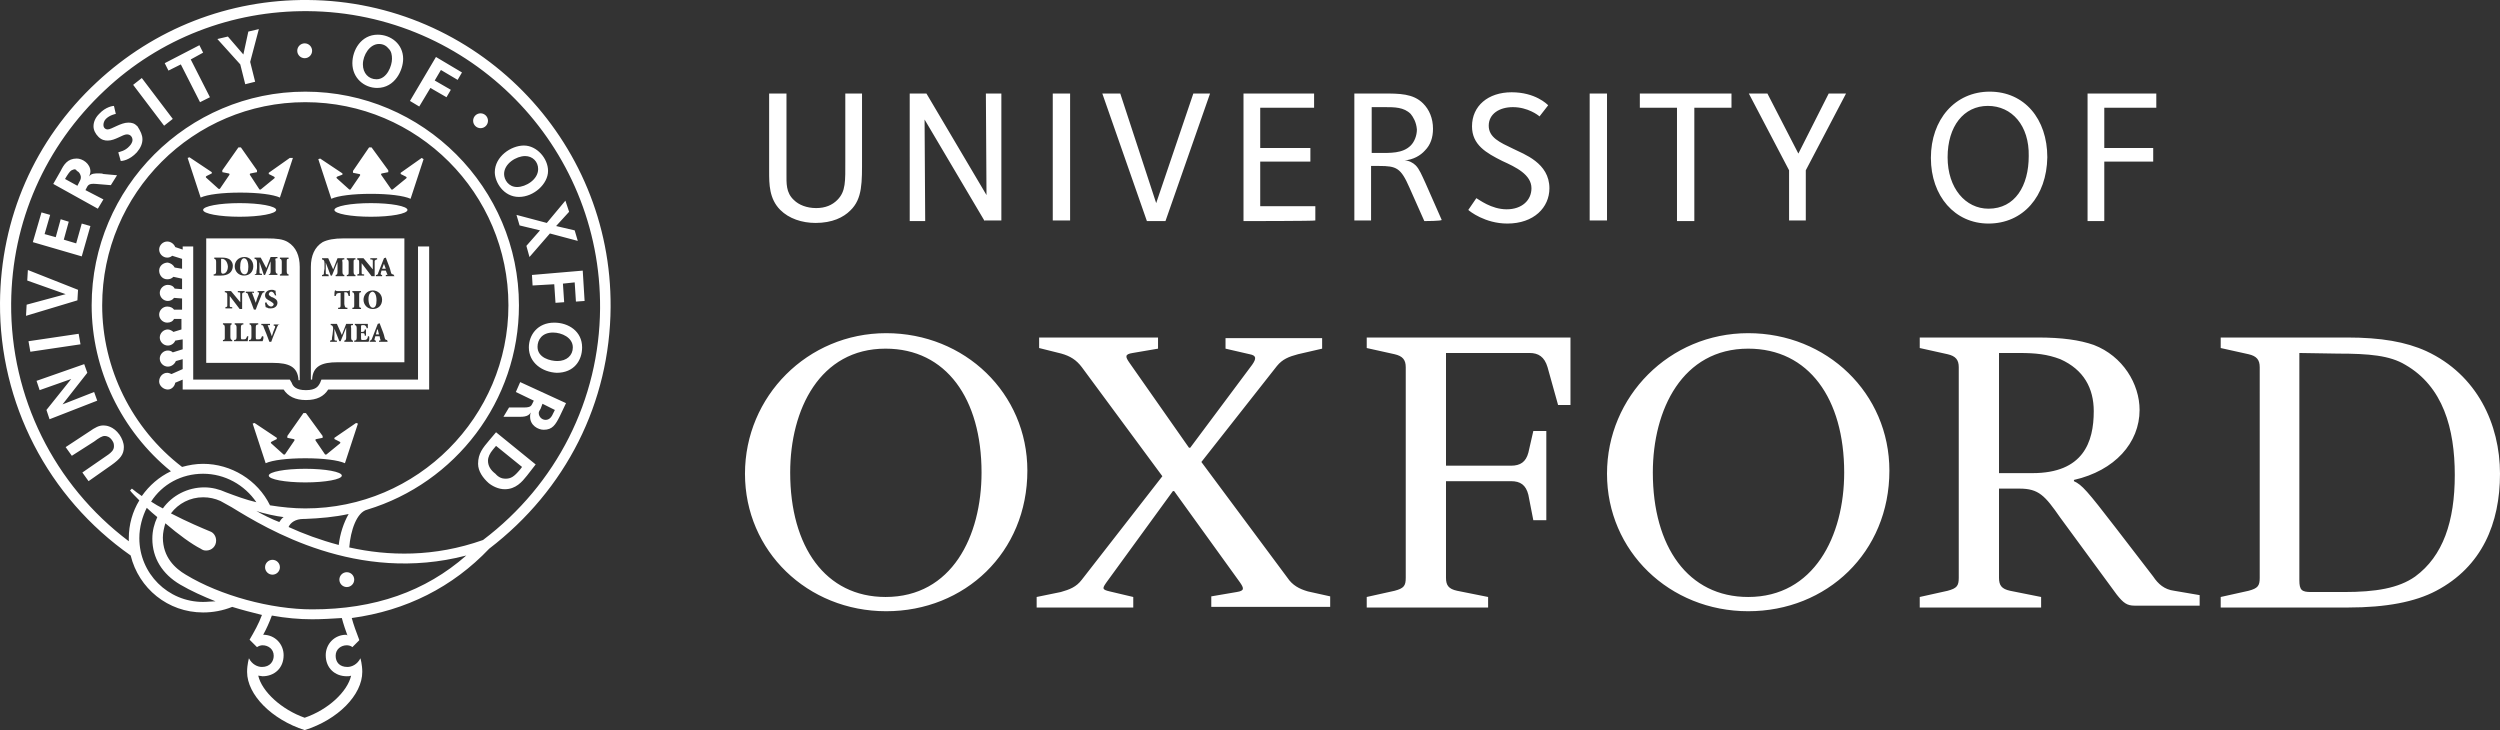<?xml version="1.0" encoding="UTF-8"?><svg id="a" xmlns="http://www.w3.org/2000/svg" viewBox="0 0 403.7 117.9"><rect x="0" y="0" width="403.7" height="117.9" fill="#333333" stroke="none"/><path d="M137.3,34c-1.1,1.1-2.9,2-5.6,2-2.2,0-4.3-.7-5.7-2.1-1.8-1.8-1.8-4.2-1.8-6.2V15.1h2.8v12.9c0,1.6-.1,3.1,1.2,4.3,.8,.8,2.1,1.3,3.6,1.3s2.6-.5,3.4-1.3c1.4-1.4,1.3-3,1.3-6.4V15.1h2.7v10.4c0,3.9,.1,6.6-1.9,8.5Zm21.7,1.7l-9.7-16.4,.1,16.4h-2.5V15.1h2.7l9.7,16.4-.1-16.4h2.5v20.5h-2.7v.1Zm11,0V15.1h2.8v20.5h-2.8v.1Zm18.2,0h-3l-7.2-20.6h2.9l5.8,17.7,6-17.7h2.7l-7.2,20.6Zm12.6,0V15.1h11.4v2.3h-8.7v6.5h8.1v2.2h-8.1v7.2h8.9v2.3c0,.1-11.6,.1-11.6,.1Zm29.2,0l-2.4-5.4c-1.4-3.2-2.1-3.5-4.9-3.5h-1.3v8.8h-2.7V15.1h4.6c2.7,0,4.9,0,6.5,1.6,1,1,1.6,2.4,1.6,4.1,0,1.4-.4,2.6-1.3,3.5-.7,.8-1.9,1.5-3.3,1.6,.7,0,1.4,.4,1.8,.8,.6,.6,1,1.6,1.6,2.9l2.6,5.9c.1,.2-2.8,.2-2.8,.2Zm-2.2-17.3c-1.1-1.1-2.6-1.1-4.2-1.1h-2.1v7.4h1c2,0,4,.1,5.3-1.2,.6-.6,1-1.6,1-2.6-.1-1.2-.6-2-1-2.5Zm15.6,17.7c-3.6,0-6.1-2-6.3-2.2l1.3-1.9c.4,.2,2.4,1.8,4.9,1.8s4-1.5,4-3.4c0-2.2-2.5-3.4-4.7-4.4-2.6-1.3-4.9-2.6-4.9-5.6,0-3.3,2.6-5.5,6.4-5.5s5.7,1.9,5.9,2.1l-1.4,1.8c-.2-.2-1.9-1.5-4.3-1.5-2.2,0-3.9,1.1-3.9,3s1.8,2.7,3.9,3.7c1.8,.9,5.9,2.3,5.9,6.4,0,3.1-2.5,5.7-6.8,5.7Zm13.3-.4V15.1h2.8v20.5h-2.8v.1Zm16.9-18.3v18.3h-2.8V17.4h-6v-2.3h14.8v2.3h-6Zm18,10.1v8.1h-2.7v-8.1l-6.5-12.4h3l5,9.7,4.9-9.7h2.8l-6.5,12.4Zm29.5,8.6c-5.4,0-9.3-4.4-9.3-10.6s3.9-10.7,9.5-10.7,9.3,4.4,9.3,10.6c-.1,6.3-3.9,10.7-9.5,10.7Zm-.1-19c-3.9,0-6.5,3.3-6.5,8.3s2.9,8.3,6.6,8.3c4.3,0,6.5-3.7,6.5-8.5,.1-4.9-2.7-8.1-6.6-8.1Zm18.8,.3v6.5h7.9v2.2h-7.9v9.6h-2.7V15.1h11.1v2.3h-8.4Zm-173.9,58.6c0,13.2-10.1,22.7-22.8,22.7s-22.8-9.7-22.8-22.2,10.1-22.7,22.8-22.7,22.8,9.7,22.8,22.2h0Zm-7.4,.3c0-11.9-5.7-20-15.5-20-10.6,0-15.4,9.8-15.4,20,0,12,5.7,20.1,15.4,20.1,10.7,0,15.5-9.8,15.5-20.1h0Zm146.6-.3c0,13.2-10.1,22.7-22.8,22.7s-22.8-9.7-22.8-22.2,10.1-22.7,22.8-22.7,22.8,9.7,22.8,22.2h0Zm-7.3,.3c0-11.9-5.7-20-15.5-20-10.6,0-15.4,9.8-15.4,20,0,12,5.7,20.1,15.4,20.1,10.6,0,15.5-9.8,15.5-20.1h0Zm25,.1h5.4c8.2,0,9.9-5,9.9-10,0-3.7-1.6-6.7-5.4-8.4-2.1-.8-4-1-6.6-1h-3.3v19.4h0Zm9.9,7.2c-2.5-3.6-3.5-4.7-6.6-4.7h-3.3v14.4c0,1.2,.4,1.8,1.8,2.1l5,1v1.7h-19.6v-1.7l4.5-1c1.5-.4,1.8-.8,1.8-2.1V59.3c0-1.2-.5-1.8-1.8-2.1l-4.5-1v-1.7h19c4,0,6.8,.4,9.1,1.2,4.7,1.8,7.4,6.3,7.4,10.5,0,5.3-4,9.8-10.6,11.3v.2c1.3,.6,2.1,1.5,6.8,7.6l6,7.8c.8,1.2,1.8,2.1,3.4,2.3l4.1,.7v1.7h-10.5c-1.2,0-1.8-.4-2.9-1.8l-9.1-12.4h0Zm-85.1-14h2.1v14.4h-2.1l-.8-4.1c-.4-1.6-1.3-2.2-2.8-2.2h-10.5v15.6c0,1.2,.4,1.8,1.8,2.1l5,1v1.7h-19.6v-1.7l4.5-1c1.5-.4,1.8-.8,1.8-2.1V59.3c0-1.2-.5-1.8-1.8-2.1l-4.5-1v-1.7h32.9v10.9h-2l-1.7-6.1c-.5-1.7-1.5-2.3-2.9-2.3h-13.5v18.2h10.5c1.5,0,2.4-.6,2.8-2.1l.8-3.5h0Zm111,28.5v-1.7l4.5-1c1.5-.4,1.8-.8,1.8-2.1V59.3c0-1.2-.5-1.8-1.8-2.1l-4.5-1v-1.7h20.4c5.5,0,9.5,.7,12.8,2.2,8.2,3.8,11.9,11.8,11.9,19.8s-2.9,15-10.3,18.9c-3.4,1.8-8.1,2.7-14.2,2.7h-20.6Zm12.7-41.1v36.7c0,1.6,.4,1.9,1.9,1.9h5.3c5.1,0,8.8-.6,11.5-2.5,4.5-3.3,6.4-8.9,6.4-16.4s-1.9-14.3-8-17.8c-2.5-1.5-5.8-1.8-10.9-1.8l-6.2-.1h0Zm-188.3,39.4v1.7h-15.6v-1.7l3.9-.8c1.4-.4,2.5-.8,3.4-2l13-16.7-13-17.6c-.9-1.2-1.9-1.8-3.3-2.2l-3.6-.9v-1.7h19.2v1.8l-4.1,.7c-1.3,.2-1.2,.6-.5,1.6l9.6,13.7h.2l10-13.4c.7-1,.7-1.5-.4-1.7l-3.9-.9v-1.7h15.6v1.7l-3.9,.9c-1.5,.4-2.5,.8-3.4,1.9l-12.2,15.5,13.9,18.7c.8,1.2,1.9,1.8,3.3,2.2l3.6,.8v1.7h-19.2v-1.7l4.1-.7c1.3-.2,1.2-.6,.5-1.6l-10.6-14.7h-.2l-10.7,14.7c-.7,1-.8,1.2,.5,1.5l3.8,.9h0ZM67.5,39.8v21.5h-15.6l-.2,.5c-.3,.6-.7,1.2-2.3,1.2s-2.1-.6-2.3-1.2l-.3-.5h-15.6v-21.5h-1.7v.5l-1.2-.4c-.2-.5-.7-.9-1.3-.9-.7,0-1.3,.6-1.3,1.3s.6,1.3,1.3,1.3c.3,0,.6-.1,.8-.3l1.6,.5v1.6l-1.2-.2c-.2-.4-.6-.7-1.1-.8-.7,0-1.4,.5-1.4,1.3,0,.7,.5,1.4,1.3,1.4,.4,0,.7-.1,1-.4l1.4,.3v1.7l-1.2-.1c-.2-.4-.6-.6-1.1-.6-.7,0-1.3,.6-1.3,1.3s.6,1.3,1.3,1.3c.4,0,.8-.2,1-.5l1.3,.1v1.8h-1.3c-.2-.3-.6-.5-1.1-.5-.7,0-1.3,.6-1.3,1.3s.6,1.3,1.3,1.3c.5,0,.9-.2,1.1-.6h1.2v1.7l-1.3,.4c-.2-.2-.6-.4-.9-.4-.7,0-1.3,.6-1.3,1.3s.6,1.3,1.3,1.3c.5,0,1-.3,1.2-.8l1.2-.2v1.6l-1.6,.5c-.2-.2-.5-.3-.8-.3-.7,0-1.3,.6-1.3,1.3s.6,1.3,1.3,1.3c.6,0,1.1-.4,1.3-.9l1.1-.3v1.6l-1.8,.8c-.2-.1-.5-.2-.7-.2-.7,0-1.3,.6-1.3,1.4,0,.7,.7,1.3,1.4,1.3,.6,0,1.1-.5,1.2-1.1l1.2-.5v1.6h16.3c.7,1.1,1.9,1.7,3.6,1.7,1.8,0,2.9-.6,3.6-1.7h16.3v-23.1h-1.8Zm-28.8-7c3.26,0,5.9,.49,5.9,1.1s-2.64,1.1-5.9,1.1-5.9-.49-5.9-1.1,2.64-1.1,5.9-1.1Zm8.1-7.3l-3.4,2.4v.2l.8,.4c.2,.1,.2,.2,.1,.3l-2.2,1.8h-.2l-1.5-2.3c-.1-.1-.1-.3,.1-.3l1-.2v-.3l-2.6-3.7h-.4l-2.6,3.7v.3l1,.2c.2,0,.2,.2,.1,.3l-1.5,2.2h-.2l-2-1.8c-.1-.1-.1-.2,.1-.3l.8-.4v-.2l-3.6-2.4-.3,.1,2.1,6.4c1.1-.5,3.5-.8,6.4-.8s5.3,.3,6.4,.8l2.1-6.4h-.5Zm2.5,50.2c3.26,0,5.9,.49,5.9,1.1s-2.64,1.1-5.9,1.1-5.9-.49-5.9-1.1,2.64-1.1,5.9-1.1Zm8.2-7.4l-3.5,2.4v.2l.8,.4c.2,.1,.2,.2,.1,.3l-2.2,1.8h-.2l-1.5-2.2c-.1-.1-.1-.3,.1-.3l1-.2v-.3l-2.7-3.7h-.4l-2.6,3.7v.3l1,.2c.2,0,.2,.2,.1,.3l-1.5,2.2h-.2l-2-1.8c-.1-.1-.1-.2,.1-.3l.8-.4v-.2l-3.6-2.4-.3,.1,2.1,6.4c1.1-.5,3.5-.8,6.4-.8s5.3,.3,6.4,.8l2.1-6.4-.3-.1Zm2.4-35.5c3.26,0,5.9,.49,5.9,1.1s-2.64,1.1-5.9,1.1-5.9-.49-5.9-1.1,2.64-1.1,5.9-1.1Zm8.2-7.3l-3.4,2.4v.2l.8,.4c.2,.1,.2,.2,.1,.3l-2.2,1.8h-.2l-1.6-2.3c-.1-.1-.1-.3,.1-.3l1-.2v-.3l-2.7-3.7h-.4l-2.6,3.8v.3l1,.2c.2,0,.2,.2,.1,.3l-1.5,2.2h-.2l-2-1.8c-.1-.1-.1-.2,.1-.3l.8-.3v-.2l-3.6-2.4-.3,.1,2.1,6.4c1.1-.5,3.5-.8,6.4-.8s5.3,.3,6.4,.8l2.1-6.4-.3-.2ZM49.2,7c.66,0,1.2,.54,1.2,1.2s-.54,1.2-1.2,1.2-1.2-.54-1.2-1.2,.54-1.2,1.2-1.2Zm28.4,11.3c.66,0,1.2,.54,1.2,1.2s-.54,1.2-1.2,1.2-1.2-.54-1.2-1.2,.54-1.2,1.2-1.2Zm-41.7,23.5h-.2v1.9c0,.4,.1,.5,.3,.5,.4,0,.8-.4,.8-1.2-.1-.9-.6-1.2-.9-1.2Zm3.6,2.5c.4,0,.6-.4,.6-1.2,0-.9-.3-1.4-.7-1.4-.3,0-.6,.4-.6,1.2-.1,.8,.2,1.4,.7,1.4Zm8.9-1.2c0-1.8-.6-3.2-1.9-4-.8-.5-1.9-.6-3.3-.6h-9.9v20.1h10.8c2.5,0,4,.6,4.1,2.8h.2v-18.3Zm-7.3,1.2c.2,0,.3-.1,.3-.2s0-.4,.1-.8v-.9q0-.6-.4-.6v-.2h1l.9,1.7,.7-1.8h1.1v.2c-.3,0-.4,0-.3,.5v1.5q0,.5,.3,.5v.2h-1.4v-.1q.3,0,.3-.5v-1.6h0l-.9,2.2h-.2l-.7-2.1h0v1.7c0,.2,.1,.2,.4,.2v.2h-1.1l-.1-.1h0Zm2.5,4.3h0c-.4-.2-.8-.4-.8-.9s.4-.9,1.1-.9c.1,0,.3,0,.4,.1,.1,0,.2,0,.2,.1,0,.2,0,.4,.1,.7h-.2c-.1-.3-.3-.6-.6-.6-.2,0-.4,.2-.4,.4s.2,.3,.5,.5h.1c.4,.2,.8,.4,.8,.9s-.4,.9-1.1,.9c-.2,0-.4,0-.5-.1-.1,0-.2-.1-.3-.1,0-.2-.1-.4-.1-.7l.2-.1c.1,.3,.4,.7,.8,.7,.2,0,.4-.2,.4-.4-.1-.2-.3-.3-.6-.5Zm-2.9-1.3c.1,.2,.4,1.1,.6,1.6,.1-.4,.4-1.2,.5-1.4q.1-.3-.1-.3h-.1v-.2h1.1v.2c-.3,0-.3,.1-.5,.5,0,.1-.6,1.4-.9,2.3h-.3c-.3-.8-.7-1.9-.9-2.3-.1-.4-.2-.4-.4-.4v-.2h1.3v.2h-.2q-.1-.2-.1,0Zm-1.2-5.8c.8,0,1.4,.6,1.4,1.5s-.6,1.5-1.5,1.5-1.5-.7-1.5-1.5c0-.7,.5-1.5,1.6-1.5Zm-5,3v-.2c.3,0,.4-.1,.4-.5v-1.5q0-.5-.3-.5v-.2h1.3c.5,0,1,.1,1.3,.4,.2,.2,.4,.5,.4,.9,0,1.1-.8,1.6-1.9,1.6h-1.2Zm3,7.9c-.3,0-.3,.1-.3,.5v1.5q0,.5,.3,.5v.2h-1.5v-.2c.3,0,.3-.1,.3-.5v-1.5q0-.5-.3-.5v-.2h1.4v.2h.1Zm0-2.6h-1.1v-.2c.2,0,.3-.1,.3-.2v-1.6c0-.3,0-.4-.1-.5s-.2-.1-.3-.1v-.2h1l1.5,1.8h0v-1.4c0-.2-.1-.2-.4-.2v-.2h1.1v.2c-.2,0-.3,.1-.4,.2v2.5h-.4l-1.6-2.1h0v1.6c0,.2,.1,.2,.4,.2v.2Zm2.5,5.3h-2.2v-.2c.3,0,.4-.1,.4-.5v-1.5q0-.5-.3-.5v-.2h1.4v.2c-.3,0-.4,.1-.4,.5v1.5c0,.2,0,.3,.1,.4h.3c.1,0,.3,0,.4-.1,.1-.1,.1-.2,.2-.4h.2c0,.2-.1,.6-.1,.8Zm2.4,0h-2.2v-.2c.3,0,.4-.1,.4-.5v-1.5q0-.5-.3-.5v-.2h1.4v.2c-.3,0-.4,.1-.4,.5v1.5c0,.2,0,.3,.1,.4h.3c.1,0,.3,0,.4-.1s.1-.2,.2-.4h.2c.1,.2,0,.6-.1,.8Zm2.8-2.7c-.3,0-.3,.1-.5,.5,0,.1-.6,1.4-.9,2.3h-.3c-.3-.8-.7-1.9-.9-2.3-.1-.4-.2-.4-.4-.4v-.2h1.4v.2h-.2c-.2,0-.2,.1-.1,.2,.1,.2,.4,1.1,.6,1.6,.1-.4,.4-1.2,.5-1.4q.1-.3-.1-.3h-.1v-.2h1.1c-.1-.2-.1,0-.1,0Zm1.4-10.6c-.3,0-.3,.1-.3,.5v1.5q0,.5,.3,.5v.2h-1.4v-.2c.3,0,.3-.1,.3-.5v-1.5q0-.5-.3-.5v-.2h1.4v.2Zm15.4,.8l-.3,.8h.6l-.3-.8Zm-2.5,5.7c0,.8,.3,1.4,.7,1.4s.6-.4,.6-1.2c0-.9-.3-1.4-.7-1.4-.3,.1-.6,.4-.6,1.2Zm1.4,4.9l-.2,.8h.5l-.2-.8h-.1Zm-5.5-14.7c-1.4,0-2.5,.2-3.3,.6-1.3,.8-1.9,2.2-1.9,4v18.2h.2c.1-2.2,1.6-2.8,4.1-2.8h10.8v-20h-9.9Zm2.3,3.2h1l1.5,1.8h0v-1.4c0-.2-.1-.2-.4-.2v-.2h1.1v.2c-.2,0-.3,.1-.4,.2v2.5h-.5l-1.6-2.1h0v1.6c0,.2,.1,.2,.4,.2v.2h-1.1v-.2c.2,0,.3-.1,.3-.2v-1.6c0-.3,0-.4-.1-.5s-.2-.1-.3-.1c.1,0,.1-.2,.1-.2Zm4,6.7c0,.9-.6,1.5-1.5,1.5s-1.5-.7-1.5-1.5c0-.7,.5-1.5,1.5-1.5,.8,0,1.5,.6,1.5,1.5Zm-3.4,1.3v.2h-1.4v-.2c.3,0,.3-.1,.3-.5v-1.5q0-.5-.3-.5v-.2h1.4v.2c-.3,0-.3,.1-.3,.5v1.5c0,.4,0,.5,.3,.5Zm-2.3-5.3c.3,0,.3-.1,.3-.5v-1.5q0-.5-.3-.5v-.2h1.4v.2c-.3,0-.3,.1-.3,.5v1.5q0,.5,.3,.5v.2h-1.4v-.2Zm.1,5.3v.2h-1.5v-.2c.4,0,.4-.1,.4-.5v-1.9h-.1c-.3,0-.4,.1-.5,.1-.1,.1-.1,.2-.2,.4h-.2c0-.4,0-.7,.1-.9h.1q.1,.1,.2,.1h1.8q.1,0,.2-.1h.1v.9h-.2c-.1-.3-.1-.4-.2-.5s-.2-.1-.4-.1h-.1v1.9c.1,.5,.1,.6,.5,.6Zm-3-5.1h-1.1v-.2c.2,0,.3-.1,.3-.2s0-.4,.1-.8v-.9q0-.6-.4-.6v-.2h1l.8,1.8,.7-1.8h1.1v.2c-.3,0-.4,0-.3,.5v1.5q0,.5,.3,.5v.2h-1.4v-.2q.3,0,.3-.5v-1.6h0l-.9,2.2h-.2l-.8-2.1h0v1.7c0,.2,.1,.2,.4,.2l.1,.3h0Zm3.9,10.6h-1.4v-.2q.3,0,.3-.5v-1.6h0l-.9,2.2h-.2l-.8-2h0v1.7c0,.2,.1,.2,.4,.2v.2h-1.1v-.2c.2,0,.3-.1,.3-.2s0-.4,.1-.8l.1-.9q0-.6-.4-.6v-.2h1l.8,1.8,.7-1.8h1.1v.2c-.3,0-.4,0-.3,.5v1.5q0,.5,.3,.5v.2h0Zm2.5,0h-2.3v-.2c.3,0,.4-.1,.4-.5v-1.5q0-.5-.3-.5v-.2h2.1v.7h-.2c0-.2-.1-.3-.2-.4s-.2-.1-.4-.1h-.1q-.2,0-.2,.2v.9h.2q.4,0,.4-.4h.2v1h-.2c0-.4-.1-.4-.4-.4h-.2v.7c0,.2,0,.3,.1,.4h.3c.2,0,.4,0,.5-.1s.2-.2,.2-.5h.2c.1,.3,0,.8-.1,.9Zm3.1,0h-1.4v-.2h.1c.2,0,.2-.1,.1-.2l-.1-.5h-.7l-.1,.4q-.1,.2,.1,.3h.1v.2h-1v-.2c.2,0,.3-.1,.4-.4l.9-2.3,.3-.1,.3,.8c.2,.5,.4,1,.5,1.5,.1,.4,.2,.4,.4,.4l.1,.3h0Zm1.1-10.6h-1.4v-.2h.1c.2,0,.2-.1,.1-.2l-.2-.5h-.7l-.1,.4q-.1,.2,.1,.3h.1v.2h-1v-.2c.2,0,.3,0,.4-.4l.9-2.3,.3-.1,.3,.8c.2,.5,.4,1,.5,1.5,.1,.4,.2,.4,.4,.4l.2,.3h0Zm-19.7,45.8c.66,0,1.2,.54,1.2,1.2s-.54,1.2-1.2,1.2-1.2-.54-1.2-1.2,.54-1.2,1.2-1.2Zm12,2c.66,0,1.2,.54,1.2,1.2s-.54,1.2-1.2,1.2-1.2-.54-1.2-1.2,.54-1.2,1.2-1.2ZM11.3,27.2h0ZM58.6,13.9h0Zm2.3-8h0Zm19.1,23.4h0Zm13.3,26.4h0Zm-4.1,12h0Zm-72.5,1c.4,0,1.6,.1,2.6,1.5,.4,.6,.7,1.3,.7,2,0,1.2-.6,1.9-2,2.9l-3.7,2.6-1-1.4,4.2-2.9c.4-.3,.9-.7,.9-1.3,0-.3,0-.6-.3-1-.4-.6-.9-.7-1.2-.7-.4,0-.9,.3-1.7,.9l-3.6,2.3-1-1.4,3.8-2.5c1-.7,1.6-1,2.3-1Zm-6.6-3.4l5.1-2,.5,1.4-7.7,3-.5-1.5,4-5-5.1,1.8-.5-1.5,7.7-2.7,.5,1.4-4,5.1Zm-5.5-10.2l8.1-1.2,.3,1.7-8.1,1.2-.3-1.7Zm7.9-6.6l-8.3,2.5,.1-1.8,6.3-1.7-6.2-2.2,.1-1.7,8.1,3.2-.1,1.7Zm-7.2-9.4l1.4-4.8,1.4,.4-.9,3.1,1.8,.5,.8-2.9,1.3,.4-.8,2.9,2,.6,.9-3.2,1.4,.4-1.4,4.9-7.9-2.3Zm12.6-9.2l-2.4-.2c-1.2-.1-1.3,.2-1.6,.8l-.1,.2,2.9,1.5-.9,1.5-7.2-4,1.2-2.1c.5-1,1.1-2,2.6-2,.9,0,2.2,.8,2.2,2.1,0,.2-.1,.5-.2,.8,.3-.5,.9-.5,1.5-.5,.3,0,.6,0,.8,.1l2.2,.2-1,1.6Zm-6.1-2.5c-.4,.1-.6,.4-1,1l-.3,.5,2,1.1,.3-.6c.3-.5,.3-.8,.2-1.1s-.3-.6-.6-.7c-.1-.3-.4-.3-.6-.2Zm9.7-13.7l1.4-1.1,5,6.6-1.4,1.1-5-6.6Zm9.3-4.1l3.1,6.1-1.6,.8-3.1-6.1-2,1-.6-1.2,5.6-2.9,.6,1.2-2,1.1Zm9.6,.4l.8,3.2-1.6,.4-.8-3.2-3.7-4.1,1.7-.4,2.5,2.9,.8-3.7,1.7-.4-1.4,5.3Zm29.8,3l2.6,1.5-.7,1.2-2.6-1.5-1.8,3-1.5-.9,4.2-7.1,4.2,2.5-.7,1.2-2.7-1.6-1,1.7Zm14.8,26.7l2.2-2.5-3.3-.8-.5-1.7,4.9,1.3,3-3.6,.6,1.8-2.1,2.3,3,.7,.5,1.7-4.5-1.2-3.3,3.8-.5-1.8h0Zm7.8,5.9l-1.9,.2,.2,3-1.4,.1-.2-3-3.5,.2-.1-1.7,8.2-.7,.3,4.9-1.4,.1-.2-3.1h0Zm5.8,4C98.8,22.5,76.9,.2,49.7,0,37-.1,24.9,4.6,15.6,13.3,5.6,22.6,.1,35.2,0,48.9c-.1,16.2,7.7,31.4,21.1,40.8,1.3,5.3,6,9.2,11.7,9.2,1.6,0,3.2-.3,4.7-.9,1.6,.5,3.2,.9,4.8,1.3-.5,1.4-1.3,2.8-2,4l1.2,1.2c.3-.2,.6-.3,.9-.3,.9,0,1.8,.6,1.8,1.7,0,.9-.6,1.8-1.9,1.8-.7,0-1.6-.4-2.1-1.4,0,0-.3,1-.3,2.2,0,3.7,4,7.7,9.3,9.4,5.4-1.7,9.3-5.7,9.3-9.4,0-1.2-.3-2.2-.3-2.2-.5,1-1.4,1.4-2.1,1.4-1.3,0-1.9-.8-1.9-1.8,0-1.1,.9-1.7,1.8-1.7,.3,0,.7,.1,.9,.3l1.1-1.1h0v-.1h0c-.5-1.3-.9-2.4-1.2-3.5,8.8-1.2,16.3-5,22.2-11.2h0c12.4-9.5,19.5-23.6,19.6-39ZM32.8,97.2c-5.7,0-10.3-4.6-10.3-10.3,0-1.8,.5-3.5,1.2-4.9,.5,.5,1.1,1,1.7,1.5-.5,1.1-.8,2.2-.8,3.5,0,3.1,1.6,5.7,4.5,7.4,1.7,1,3.7,1.9,5.7,2.7-.6,0-1.3,.1-2,.1Zm16.5-15.1c-1.9,0-3.8-.2-5.7-.5-2-4.1-6.3-6.7-10.8-6.7-1.2,0-2.3,.2-3.4,.5-8.1-6.2-12.9-15.9-12.9-26.1,0-18.1,14.7-32.8,32.8-32.8s32.8,14.7,32.8,32.8c0,18-14.7,32.8-32.8,32.8Zm7,.9c-.8,1.4-1.4,3.2-1.6,5-3-.8-5.7-1.8-8.1-2.9,.3-.7,1.1-1.3,2.4-1.3h.2c2.5-.1,4.8-.3,7.1-.8Zm-10.5,.5c-.3,.2-.5,.5-.7,.8-1.1-.4-3.1-1.4-3.7-1.8,1,.4,3.4,.9,4.4,1Zm-13-7c3.5,0,6.7,1.8,8.6,4.6-1.7-.4-3.3-1-4.9-1.6h0c-1.1-.5-2.3-.8-3.5-.8-2.7,0-5.2,1.3-6.7,3.4-.6-.3-1.3-.7-1.9-1.1,1.8-2.8,4.9-4.5,8.4-4.5Zm23.1,26c-1.9,0-3.3,1.5-3.3,3.3,0,2.1,1.5,3.4,3.4,3.4,.2,0,.5,0,.7-.1-.6,2.6-3.7,5.5-7.5,6.8-3.7-1.3-6.9-4.2-7.5-6.8,.2,0,.5,.1,.7,.1,1.9,0,3.4-1.3,3.4-3.4,0-1.8-1.4-3.3-3.3-3.3,.5-.9,1-2,1.4-3.1,2.2,.4,4.4,.6,6.5,.6,1.6,0,3.2-.1,4.8-.2,.2,.8,.7,2.3,.9,2.8-.1,0-.1-.1-.2-.1Zm-5.5-4.1c-6.6,0-14.8-2.2-20.4-5.6-1.7-1-3.7-2.8-3.7-6,0-.8,.2-1.6,.4-2.3,2.1,1.8,4.3,3.4,5.7,4.1,.3,.2,.5,.3,.9,.3,.9,0,1.6-.7,1.6-1.6,0-.7-.4-1.3-1-1.5-1.2-.5-3.6-1.5-6.3-2.9,1.2-1.6,3.1-2.6,5.2-2.6,1,0,1.9,.2,2.8,.6l1.8,1c5.7,3.5,20.3,12.4,37.9,7.8-6.6,5.8-14.8,8.7-24.9,8.7Zm27.6-11.2c-7.9,2.8-15.3,2.6-21.6,1.2,.2-2.7,1.2-5.7,2.9-6.1,14.2-4.3,24.5-17.5,24.5-33,0-19-15.5-34.5-34.5-34.5S14.8,30.3,14.8,49.3c0,10.4,4.8,20.3,12.8,26.8-1.9,.9-3.5,2.3-4.7,4-.6-.4-1.1-.8-1.6-1.2l-.3,.3c.3,.4,.9,1,1.5,1.6-1.1,1.8-1.7,3.9-1.7,6.1v.5C8.7,78.3,1.7,64.1,1.8,49c.1-13.2,5.5-25.4,15.1-34.4C25.8,6.2,37.5,1.7,49.7,1.8c26.2,.2,47.4,21.7,47.2,48-.1,14.7-7,28.4-18.9,37.4ZM23,22.5c0,.7-.3,1.4-.9,2.1-1.2,1.3-2.4,1.4-2.6,1.4l-.4-1.4c.2-.1,1.1-.2,1.8-1,.3-.3,.5-.7,.5-1s-.2-.9-.9-.9-1.9,1-3.1,1c-.5,0-1-.1-1.5-.6s-.8-1.1-.8-1.7c0-.7,.3-1.4,.9-2,1.1-1.2,2.3-1.3,2.4-1.3l.3,1.3c-.1,0-1,.2-1.6,.8-.3,.3-.4,.7-.4,1s.2,.7,.7,.7c.6,0,2.1-1.1,3.3-1.1,.6,0,1,.1,1.5,.6,.5,.8,.8,1.4,.8,2.1ZM60.9,14.2c-2.1,0-4-1.6-4-4,0-2.1,1.4-4.6,4.1-4.6,2.1,0,4.1,1.5,4.1,3.9,0,1.8-1.3,4.7-4.2,4.7Zm2.4-4.7c0-.6-.1-1.2-.5-1.6-.4-.5-.9-.8-1.6-.8-1.5,0-2.6,1.8-2.6,3.3,0,1.4,.9,2.4,2.2,2.4,1.7,0,2.5-2.2,2.5-3.3Zm20.5,22.3c-2.5,0-3.9-2.4-3.9-4,0-2.5,2.6-4.3,4.7-4.3s3.9,2.1,3.9,4.1c0,2.1-2.3,4.2-4.7,4.2Zm-.3-1.6c1.4,0,3.4-1.2,3.4-2.9,0-1.2-.9-2.1-2.1-2.1-1.4,0-3.4,1.2-3.4,2.9,0,.9,.7,2.1,2.1,2.1Zm1.9,25.9c0-2,1.4-4,4.1-4,2.3,0,4.5,1.4,4.5,4,0,2.1-1.3,4.1-4.1,4.1-2.3-.1-4.5-1.6-4.5-4.1Zm4.6,2.2c1.5,0,2.5-.9,2.5-2.2,0-1.6-1.8-2.4-3.2-2.4-1.8,0-2.5,1.2-2.5,2.3,0,1.8,2.1,2.3,3.2,2.3Zm-7.8,7.5h2.4c1.2,0,1.2-.3,1.5-.9l.1-.2-2.9-1.4,.7-1.6,7.4,3.4-1,2.1c-.7,1.4-1.2,2.2-2.6,2.2-.9,0-2.2-.7-2.2-2.1,0-.2,0-.4,.1-.7-.4,.8-1.5,.7-2.2,.7h-2.2l.9-1.5Zm4.8,.9c0,.6,.5,1.1,1.1,1.1,.5,0,.9-.3,1.2-1l.3-.6-2-1-.3,.8c-.2,.3-.3,.5-.3,.7Zm-9.8,8.2c0-1.7,.8-2.6,1.8-3.8l1.1-1.3,6.4,5.2-1.4,1.8c-.8,1-1.8,2.2-3.6,2.2-1,0-2-.5-2.6-1-.9-.8-1.7-1.9-1.7-3.1Zm4.4,2.4c.9,0,1.4-.3,2.4-1.5l.3-.4-4.2-3.4-.5,.6c-.5,.6-.8,1.2-.8,1.8,0,.8,.4,1.5,1.2,2.1,.5,.6,1.1,.8,1.6,.8Z" fill="#fff"/></svg>